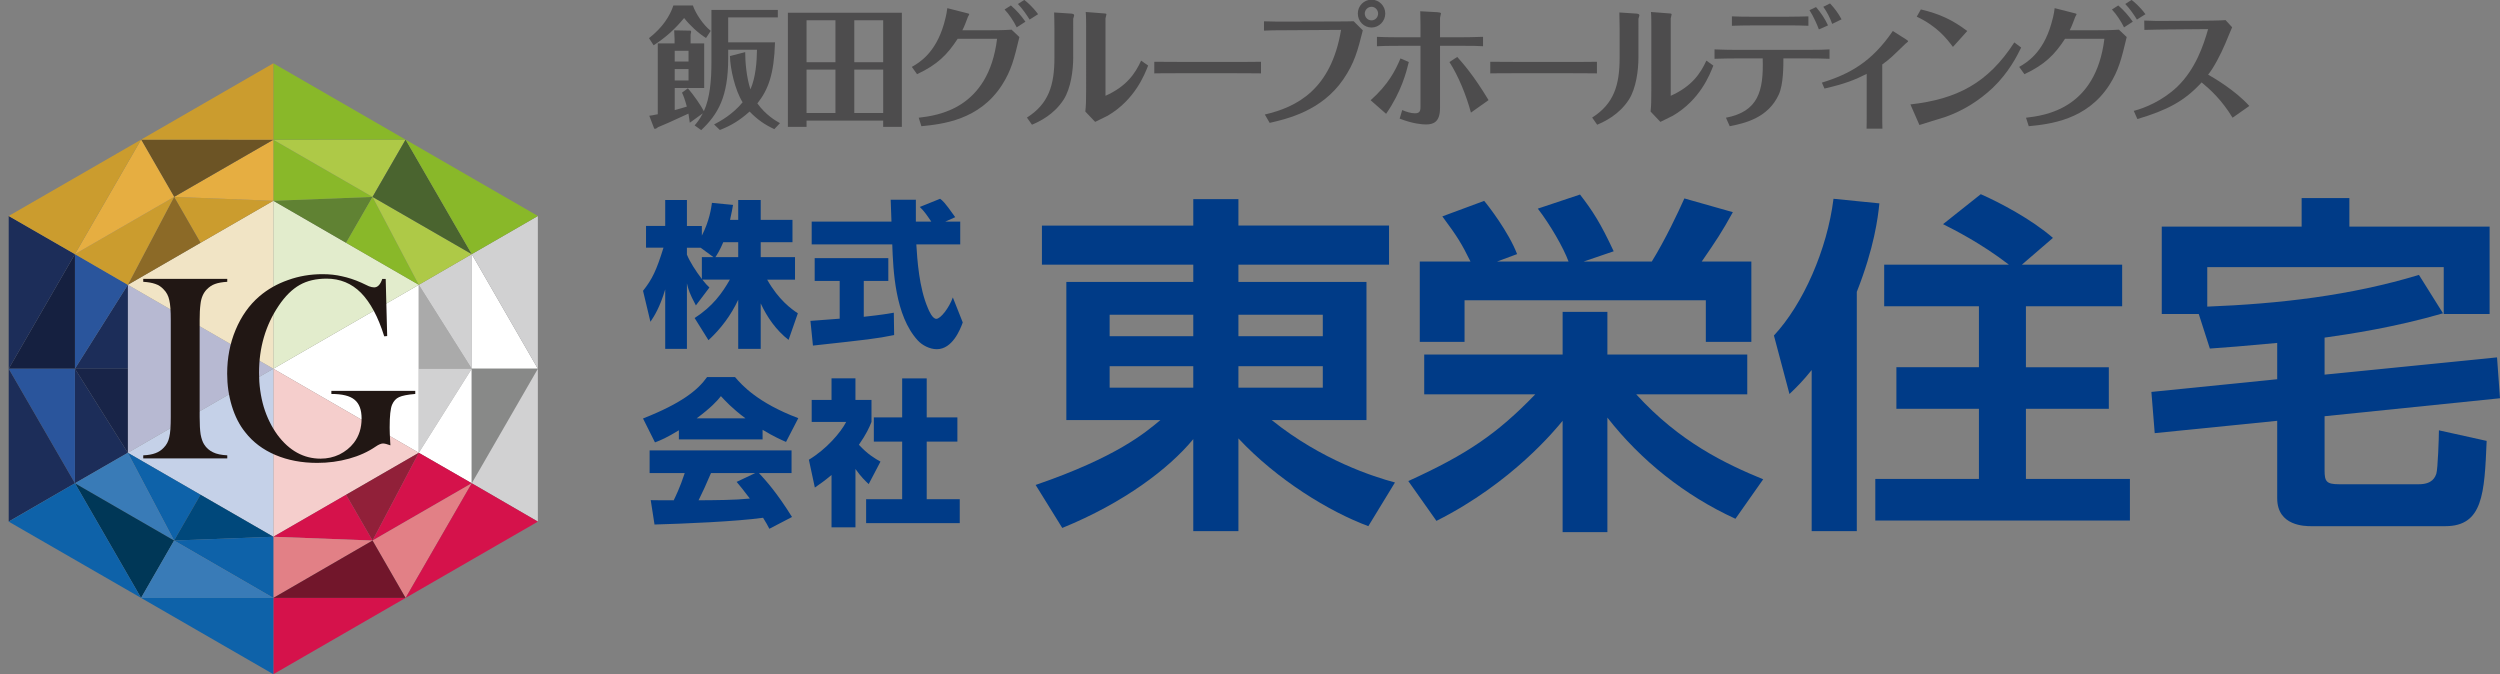 <?xml version="1.0" encoding="utf-8"?>
<!-- Generator: Adobe Illustrator 26.0.1, SVG Export Plug-In . SVG Version: 6.00 Build 0)  -->
<svg version="1.1" xmlns="http://www.w3.org/2000/svg" xmlns:xlink="http://www.w3.org/1999/xlink" x="0px" y="0px"
	 viewBox="0 0 194.098 52.346" style="enable-background:new 0 0 194.098 52.346;" xml:space="preserve">
<rect x="0" y="0" width="194.098" height="52.346" fill="#808080" stroke="none"/>
<style type="text/css">
	.st0{fill:#4D4C4D;}
	.st1{fill:#FFFFFF;}
	.st2{fill:#AAAAAA;}
	.st3{fill:#D1D1D2;}
	.st4{fill:#888988;}
	.st5{fill:#E2ECCC;}
	.st6{fill:#608233;}
	.st7{fill:#89B829;}
	.st8{fill:#AEC947;}
	.st9{fill:#4A642F;}
	.st10{fill:#F5CECC;}
	.st11{fill:#912039;}
	.st12{fill:#D5124B;}
	.st13{fill:#E28086;}
	.st14{fill:#72162B;}
	.st15{fill:#B7B9D2;}
	.st16{fill:#1C2D59;}
	.st17{fill:#2A559C;}
	.st18{fill:#152040;}
	.st19{fill:#182448;}
	.st20{fill:#F1E4C5;}
	.st21{fill:#CB9C2E;}
	.st22{fill:#E6AE41;}
	.st23{fill:#6C5425;}
	.st24{fill:#8C6A27;}
	.st25{fill:#C5D1E8;}
	.st26{fill:#0E62A9;}
	.st27{fill:#397BB7;}
	.st28{fill:#003757;}
	.st29{fill:#00487B;}
	.st30{fill:#211714;}
	.st31{fill:#003B87;}
</style>
<g id="レイヤー_1">
</g>
<g id="レイヤー_2">
	<path class="st0" d="M115.702,4.797c0.729,0,2.265,0.013,2.588,0.013h3.076c0.825,0,1.776,0,2.619-0.013v0.9
		c-0.626-0.012-1.92-0.012-2.588-0.012h-3.075c-1.817,0-2.044,0-2.62,0.012V4.797z"/>
	<path class="st0" d="M53.794,0.423c0.22,0.636,0.789,1.495,1.387,1.973L54.815,2.95c-0.623-0.387-1.283-1.012-1.7-1.552
		c-0.75,0.906-1.45,1.523-2.369,2.118l-0.359-0.554c1.059-0.824,1.63-1.729,1.894-2.539H53.794z M55.234,0.769h5.156v0.584h-3.855
		v1.932h3.637c-0.074,2.495-0.532,3.685-1.37,4.743c0.647,0.903,1.431,1.355,1.755,1.533l-0.44,0.466
		c-0.75-0.352-1.303-0.731-1.92-1.366c-0.793,0.71-1.452,1.094-2.306,1.432l-0.449-0.43c0.449-0.244,1.409-0.745,2.215-1.722
		c-0.597-0.948-0.965-2.622-0.984-3.591l1.183-0.303c0,0.783,0.101,1.952,0.406,2.892c0.404-0.907,0.5-2.15,0.509-3.079h-2.235
		v0.668c0,2.984-0.78,4.33-2.094,5.574l-0.512-0.365c0.178-0.208,0.374-0.441,0.637-0.939l-1.013,0.731
		c-0.032-0.273-0.063-0.43-0.104-0.709c-1.587,0.727-1.765,0.815-2.359,1.052c-0.053,0.038-0.138,0.126-0.223,0.126
		c-0.069,0-0.069,0-0.079-0.021l-0.38-0.991c0.137-0.021,0.294-0.033,0.659-0.117v-5.5h1.305V3.035c0-0.105-0.021-0.554-0.031-0.68
		l1.264,0.024c0.041,0,0.054,0.082,0.054,0.103c0,0.032-0.032,0.144-0.043,0.199v0.689h1.055v3.464h-2.287v1.712
		c0.26-0.074,0.731-0.195,0.94-0.271c-0.169-0.615-0.261-0.837-0.375-1.082l0.456-0.337c0.471,0.542,1.025,1.357,1.242,1.776
		c0.47-1.026,0.587-2.389,0.587-3.802V0.769z M52.384,4.776h1.073V3.942h-1.073V4.776z M53.457,5.36h-1.073v0.888h1.073V5.36z"/>
	<path class="st0" d="M62.62,9.361v0.487h-1.45V0.989h8.85v8.859h-1.452V9.361H62.62z M64.863,1.575H62.62V4.83h2.243V1.575z
		 M64.863,5.405H62.62v3.37h2.243V5.405z M68.569,1.575h-2.243V4.83h2.243V1.575z M66.327,8.775h2.243v-3.37h-2.243V8.775z"/>
	<path class="st0" d="M70.794,5.194c0.565-0.324,1.834-1.055,2.495-3.339c0.051-0.178,0.206-0.732,0.259-1.222l1.525,0.388
		c0.074,0.021,0.178,0.038,0.178,0.082c0,0.042-0.093,0.176-0.103,0.208c-0.167,0.437-0.251,0.69-0.429,1.037h2.17
		c0.323,0,1.034,0,1.647-0.044l0.61,0.573c-0.409,1.703-0.628,2.589-1.349,3.719c-1.753,2.734-4.642,3.045-6.261,3.203L71.327,9.14
		c1.45-0.174,5.416-0.658,6.085-6.128h-3.06c-0.794,1.222-1.564,2.006-3.152,2.747L70.794,5.194z M78.485,0.423
		c0.451,0.387,0.792,0.786,1.128,1.262l-0.677,0.439c-0.209-0.439-0.596-1.029-0.941-1.385L78.485,0.423z M79.523-0.004
		c0.154,0.113,0.636,0.503,1.073,1.106L79.938,1.52c-0.21-0.335-0.543-0.833-0.909-1.211L79.523-0.004z"/>
	<path class="st0" d="M83.324,4.433c0,1.056-0.189,2.41-0.731,3.28c-0.772,1.206-1.898,1.721-2.472,1.97l-0.39-0.554
		c1.692-1.076,2.134-2.518,2.134-4.653V2.22c0-0.144-0.013-1.149-0.024-1.252l1.378,0.091c0.061,0.012,0.178,0.036,0.178,0.126
		c0,0.047-0.062,0.22-0.075,0.276V4.433z M84.326,2.077c0-0.17,0-0.891-0.031-1.146l1.432,0.111c0.052,0,0.177,0.009,0.177,0.071
		c0,0.052-0.075,0.261-0.075,0.316v6.009c1.627-0.727,2.306-1.722,2.768-2.731l0.543,0.385c-0.274,0.699-1.037,2.666-3.142,3.894
		c-0.138,0.072-0.813,0.406-0.972,0.478l-0.763-0.803c0.053-0.468,0.063-0.844,0.063-1.648V2.077z"/>
	<path class="st0" d="M89.618,4.797c0.732,0,2.265,0.013,2.588,0.013h3.079c0.824,0,1.774,0,2.618-0.013v0.9
		c-0.626-0.012-1.919-0.012-2.59-0.012H92.24c-1.818,0-2.047,0-2.622,0.012V4.797z"/>
	<path class="st0" d="M98.199,8.891c2.462-0.573,5.145-1.91,5.919-6.57l-4.167,0.026c-0.981,0-1.4,0.008-1.816,0.031V1.654
		c0.595,0.024,1.198,0.024,1.798,0.024l3.963-0.012c0.565,0,1.002-0.012,1.201-0.017l0.71,0.707
		c-0.396,1.577-0.646,2.534-1.512,3.802c-1.689,2.465-4.372,3.069-5.719,3.383L98.199,8.891z M106.486-0.026
		c0.585,0,1.065,0.484,1.065,1.076c0,0.604-0.49,1.087-1.065,1.087c-0.584,0-1.066-0.472-1.066-1.087
		C105.42,0.458,105.892-0.026,106.486-0.026 M106.486,0.527c-0.294,0-0.526,0.242-0.526,0.523c0,0.295,0.231,0.532,0.526,0.532
		c0.282,0,0.509-0.238,0.509-0.532C106.994,0.778,106.768,0.527,106.486,0.527"/>
	<path class="st0" d="M106.414,7.784c1.366-1.22,1.909-2.278,2.318-3.248l0.647,0.281c-0.19,0.764-0.563,2.287-1.763,4.02
		L106.414,7.784z M110.285,1.896c0-0.125-0.007-0.722-0.018-1.022l1.315,0.072c0.093,0.01,0.294,0.022,0.294,0.095
		c0,0.054-0.074,0.291-0.074,0.345v1.507h1.523c0.294,0,0.959,0,1.817-0.034v0.729c-0.408-0.024-0.816-0.032-1.786-0.032h-1.554
		V8.39c0,1.074-0.501,1.273-1.088,1.273c-0.29,0-1.033-0.053-2.046-0.454l0.199-0.664c0.291,0.125,0.658,0.252,0.983,0.252
		c0.325,0,0.435-0.127,0.435-0.479v-4.76h-1.671c-0.873,0-1.283,0.009-1.709,0.032V2.861c0.47,0.016,0.865,0.034,1.709,0.034h1.671
		V1.896z M114.202,8.743c-0.355-1.323-0.963-2.829-1.67-3.926l0.607-0.397c0.434,0.495,1.249,1.391,2.431,3.352L114.202,8.743z"/>
	<path class="st0" d="M127.208,4.433c0,1.056-0.187,2.41-0.728,3.28c-0.774,1.206-1.902,1.721-2.476,1.97l-0.39-0.554
		c1.69-1.076,2.133-2.518,2.133-4.653V2.22c0-0.144-0.013-1.149-0.021-1.252l1.379,0.091c0.061,0.012,0.177,0.036,0.177,0.126
		c0,0.047-0.061,0.22-0.075,0.276V4.433z M128.208,2.077c0-0.17,0-0.891-0.029-1.146l1.434,0.111c0.05,0,0.172,0.009,0.172,0.071
		c0,0.052-0.071,0.261-0.071,0.316v6.009c1.628-0.727,2.306-1.722,2.768-2.731l0.54,0.385c-0.27,0.699-1.034,2.666-3.142,3.894
		c-0.139,0.072-0.813,0.406-0.969,0.478l-0.761-0.803c0.049-0.468,0.057-0.844,0.057-1.648V2.077z"/>
	<path class="st0" d="M134.002,9.14c2.484-0.479,2.935-2.027,2.852-4.604h-2.066c-0.18,0-0.964,0-1.673,0.029v-0.73
		c0.709,0.024,1.054,0.038,1.673,0.038h5.581c0.868,0,1.272-0.014,1.674-0.038v0.73c-0.619-0.029-1.3-0.029-1.653-0.029h-1.929
		c0,0.531,0.009,2.004-0.356,2.8c-0.846,1.859-2.715,2.243-3.811,2.463L134.002,9.14z M136.236,1.971
		c-0.772,0-1.357,0.017-1.772,0.031V1.27c0.437,0.022,1.012,0.029,1.762,0.029h2.444c0.711,0,1.388-0.021,1.732-0.029v0.731
		c-0.503-0.024-1.056-0.031-1.692-0.031H136.236z M141.216,2.285c-0.104-0.296-0.387-0.962-0.729-1.497l0.509-0.239
		c0.384,0.451,0.682,0.889,0.93,1.422L141.216,2.285z M142.249,1.855c-0.154-0.45-0.408-0.94-0.689-1.328l0.522-0.26
		c0.365,0.387,0.647,0.774,0.896,1.233L142.249,1.855z"/>
	<path class="st0" d="M141.45,6.415c2.16-0.666,3.883-1.618,5.506-4.008l1.041,0.66c0.04,0.026,0.147,0.091,0.147,0.146
		c0,0.031-0.179,0.155-0.208,0.186c-1.058,1.02-1.17,1.149-1.8,1.608v3.849c0,0.252,0,0.88,0.013,1.132h-1.23
		c0.01-0.223,0.01-0.827,0.01-1.132V5.735c-0.908,0.461-1.68,0.774-3.279,1.14L141.45,6.415z"/>
	<path class="st0" d="M148.322,8.107c3.61-0.407,6.023-1.65,8.067-4.814l0.534,0.398c-0.345,0.699-0.963,1.93-2.201,3.123
		c-1.069,1.01-2.328,1.794-3.72,2.278c-0.284,0.089-1.67,0.508-1.98,0.614L148.322,8.107z M151.624,3.642
		c-0.488-0.649-1.224-1.599-2.81-2.349l0.32-0.561c1.451,0.34,2.49,0.829,3.602,1.677L151.624,3.642z"/>
	<path class="st0" d="M156.768,5.194c0.562-0.324,1.835-1.055,2.491-3.339c0.053-0.178,0.213-0.732,0.264-1.222l1.524,0.388
		c0.073,0.021,0.176,0.038,0.176,0.082c0,0.042-0.093,0.176-0.103,0.208c-0.168,0.437-0.251,0.69-0.428,1.037h2.171
		c0.324,0,1.034,0,1.649-0.044l0.604,0.573c-0.408,1.703-0.625,2.589-1.346,3.719c-1.754,2.734-4.644,3.045-6.259,3.203
		l-0.213-0.658c1.452-0.174,5.417-0.658,6.085-6.128h-3.056c-0.797,1.222-1.567,2.006-3.152,2.747L156.768,5.194z M164.459,0.423
		c0.449,0.387,0.794,0.786,1.129,1.262l-0.681,0.439c-0.21-0.439-0.595-1.029-0.937-1.385L164.459,0.423z M165.493-0.004
		c0.158,0.113,0.637,0.503,1.078,1.106l-0.662,0.417c-0.205-0.335-0.539-0.833-0.906-1.211L165.493-0.004z"/>
	<path class="st0" d="M173.335,9.14c-0.84-1.382-1.723-2.182-2.401-2.742c-1.359,1.483-2.704,2.158-4.989,2.846l-0.281-0.636
		c0.856-0.218,2.224-0.784,3.364-1.861c1.436-1.376,2.054-3.245,2.409-4.488l-3.133,0.026c-0.384,0-1.421,0.029-1.816,0.037
		l-0.011-0.727c0.679,0.028,1.084,0.041,1.814,0.028l2.852-0.017c0.147,0,1.274-0.01,1.649-0.044l0.51,0.557
		c-0.052,0.103-0.449,1.064-0.53,1.261c-0.343,0.815-0.908,1.902-1.335,2.413c0.456,0.261,2.105,1.222,3.2,2.433L173.335,9.14z"/>
	<polygon class="st1" points="21.222,28.629 32.515,35.154 32.515,22.113 	"/>
	<polygon class="st2" points="32.515,28.629 36.627,28.629 32.515,22.113 	"/>
	<polygon class="st3" points="32.515,22.113 36.627,28.629 36.627,19.731 	"/>
	<polygon class="st1" points="36.627,28.629 41.759,28.629 36.627,19.731 	"/>
	<polygon class="st3" points="36.627,19.731 41.759,28.629 41.759,16.771 	"/>
	<polygon class="st3" points="32.515,28.629 36.627,28.629 32.515,35.154 	"/>
	<polygon class="st1" points="32.515,35.154 36.627,28.629 36.627,37.52 	"/>
	<polygon class="st4" points="36.627,28.629 41.759,28.629 36.627,37.52 	"/>
	<polygon class="st3" points="36.627,37.52 41.759,28.63 41.759,40.49 	"/>
	<polygon class="st5" points="21.222,28.629 32.515,22.113 21.222,15.588 	"/>
	<polygon class="st6" points="26.869,18.851 28.923,15.288 21.222,15.588 	"/>
	<polygon class="st7" points="21.222,15.589 28.923,15.288 21.222,10.849 	"/>
	<polygon class="st8" points="28.923,15.288 31.489,10.841 21.222,10.849 	"/>
	<polygon class="st7" points="21.222,10.849 31.489,10.841 21.222,4.915 	"/>
	<polygon class="st7" points="26.869,18.851 28.923,15.288 32.515,22.113 	"/>
	<polygon class="st8" points="32.515,22.113 28.923,15.288 36.627,19.731 	"/>
	<polygon class="st9" points="28.923,15.288 31.489,10.841 36.627,19.732 	"/>
	<polygon class="st7" points="36.627,19.731 31.489,10.841 41.759,16.768 	"/>
	<polygon class="st10" points="21.222,28.629 21.222,41.672 32.515,35.154 	"/>
	<polygon class="st11" points="26.869,38.412 28.923,41.967 32.515,35.154 	"/>
	<polygon class="st12" points="32.515,35.154 28.923,41.967 36.627,37.52 	"/>
	<polygon class="st13" points="28.923,41.967 31.489,46.422 36.627,37.52 	"/>
	<polygon class="st12" points="36.627,37.52 31.489,46.422 41.759,40.499 	"/>
	<polygon class="st12" points="26.869,38.412 28.923,41.967 21.222,41.673 	"/>
	<polygon class="st13" points="21.222,41.673 28.923,41.967 21.222,46.422 	"/>
	<polygon class="st14" points="28.923,41.967 31.489,46.422 21.222,46.422 	"/>
	<polygon class="st12" points="21.222,46.422 31.489,46.422 21.222,52.346 	"/>
	<polygon class="st15" points="21.222,28.629 9.924,35.154 9.924,22.113 	"/>
	<polygon class="st16" points="9.924,28.629 5.817,28.629 9.924,22.113 	"/>
	<polygon class="st17" points="9.924,22.113 5.817,28.629 5.817,19.731 	"/>
	<polygon class="st18" points="5.817,28.629 0.675,28.629 5.817,19.731 	"/>
	<polygon class="st16" points="5.817,19.731 0.675,28.629 0.675,16.771 	"/>
	<polygon class="st19" points="9.924,28.629 5.817,28.629 9.924,35.154 	"/>
	<polygon class="st16" points="9.924,35.154 5.817,28.629 5.817,37.52 	"/>
	<polygon class="st17" points="5.817,28.629 0.675,28.629 5.817,37.52 	"/>
	<polygon class="st16" points="5.817,37.52 0.675,28.63 0.675,40.49 	"/>
	<polygon class="st20" points="21.222,28.629 9.924,22.113 21.222,15.588 	"/>
	<polygon class="st21" points="15.566,18.851 13.517,15.288 21.222,15.588 	"/>
	<polygon class="st22" points="21.222,15.589 13.517,15.288 21.222,10.849 	"/>
	<polygon class="st23" points="13.517,15.288 10.953,10.841 21.222,10.849 	"/>
	<polygon class="st21" points="21.222,10.849 10.953,10.841 21.222,4.915 	"/>
	<polygon class="st24" points="15.566,18.851 13.517,15.288 9.924,22.113 	"/>
	<polygon class="st21" points="9.924,22.113 13.517,15.288 5.817,19.731 	"/>
	<polygon class="st22" points="13.517,15.288 10.953,10.841 5.817,19.732 	"/>
	<polygon class="st21" points="5.817,19.731 10.953,10.841 0.675,16.768 	"/>
	<polygon class="st25" points="21.222,28.629 21.222,41.672 9.924,35.154 	"/>
	<polygon class="st26" points="15.566,38.412 13.517,41.967 9.924,35.154 	"/>
	<polygon class="st27" points="9.924,35.154 13.517,41.967 5.817,37.52 	"/>
	<polygon class="st28" points="13.517,41.967 10.953,46.422 5.817,37.52 	"/>
	<polygon class="st26" points="5.817,37.52 10.953,46.422 0.675,40.499 	"/>
	<polygon class="st29" points="15.566,38.412 13.517,41.967 21.222,41.673 	"/>
	<polygon class="st26" points="21.222,41.673 13.517,41.967 21.222,46.422 	"/>
	<polygon class="st27" points="13.517,41.967 10.953,46.422 21.222,46.422 	"/>
	<polygon class="st26" points="21.222,46.422 10.953,46.422 21.222,52.346 	"/>
	<path class="st30" d="M17.644,21.653v0.226c-0.391,0.024-0.712,0.08-0.948,0.168c-0.24,0.082-0.458,0.234-0.645,0.426
		c-0.265,0.271-0.431,0.649-0.485,1.136c-0.047,0.358-0.065,0.771-0.065,1.247v7.52c0,0.575,0.025,1.015,0.074,1.343
		c0.061,0.327,0.149,0.59,0.272,0.781c0.173,0.279,0.405,0.477,0.686,0.612c0.277,0.14,0.65,0.214,1.112,0.239v0.238h-6.524v-0.238
		c0.387-0.015,0.704-0.074,0.951-0.169c0.245-0.091,0.462-0.232,0.637-0.421c0.22-0.22,0.364-0.487,0.435-0.826
		c0.081-0.332,0.115-0.852,0.115-1.559v-7.52c0-0.706-0.035-1.224-0.115-1.555c-0.071-0.332-0.216-0.612-0.435-0.828
		c-0.175-0.193-0.392-0.345-0.643-0.426c-0.243-0.088-0.56-0.145-0.945-0.168v-0.226H17.644z"/>
	<path class="st30" d="M29.945,21.653l0.116,4.439l-0.231,0.019c-0.47-1.517-1.076-2.634-1.804-3.377
		c-0.734-0.738-1.627-1.101-2.666-1.101c-0.814,0-1.515,0.16-2.09,0.489c-0.579,0.327-1.129,0.864-1.628,1.608
		c-1.023,1.516-1.531,3.255-1.531,5.215c0,0.928,0.12,1.803,0.363,2.639c0.25,0.822,0.611,1.555,1.072,2.186
		c0.913,1.224,2.035,1.839,3.344,1.839c0.518,0,1.005-0.107,1.461-0.323c0.455-0.23,0.828-0.524,1.123-0.906
		c0.406-0.528,0.6-1.162,0.6-1.889c0-0.672-0.18-1.161-0.547-1.458c-0.362-0.304-0.962-0.447-1.8-0.447v-0.24h6.514v0.24
		c-0.6,0.049-1.013,0.131-1.258,0.246c-0.244,0.109-0.419,0.309-0.538,0.579c-0.131,0.296-0.192,0.888-0.192,1.781
		c0,0.253,0.014,0.632,0.043,1.146l0.017,0.238c-0.253-0.096-0.451-0.145-0.579-0.145c-0.138,0-0.338,0.082-0.563,0.238
		c-0.593,0.407-1.283,0.722-2.066,0.939c-0.787,0.219-1.607,0.33-2.479,0.33c-1.197,0-2.28-0.205-3.242-0.614
		c-0.967-0.41-1.749-1-2.344-1.766c-0.456-0.561-0.796-1.243-1.041-2.038c-0.239-0.791-0.362-1.618-0.362-2.512
		c0-1.214,0.217-2.352,0.656-3.398c0.436-1.042,1.047-1.919,1.833-2.594c0.648-0.557,1.4-0.982,2.238-1.274
		c0.843-0.306,1.737-0.456,2.678-0.456c0.547,0,1.05,0.055,1.509,0.164c0.475,0.102,0.974,0.261,1.498,0.495l0.598,0.281
		c0.15,0.055,0.287,0.086,0.402,0.086c0.28,0,0.484-0.226,0.631-0.658H29.945z"/>
	<path class="st31" d="M57.314,17.07V15.53h1.747v1.539h2.467v1.735h-2.467v1.16h2.663v1.747h-2.162
		c0.892,1.576,1.869,2.272,2.382,2.614l-0.721,2.065c-0.953-0.745-1.661-1.747-2.162-2.834v3.53h-1.747v-3.812
		c-0.55,1.185-1.344,2.248-2.309,3.139l-1.075-1.722c1.405-0.904,2.138-1.93,2.736-2.981h-2.137c0.269,0.342,0.379,0.452,0.55,0.611
		l-1.051,1.392c-0.513-0.965-0.574-1.21-0.696-1.71v5.082h-1.686v-4.618c-0.415,1.405-0.867,2.102-1.148,2.516l-0.574-2.406
		c0.721-0.904,1.051-1.613,1.588-3.348h-1.356v-1.686h1.49V15.53h1.686v2.016h1.16v0.745c0.587-1.136,0.733-2.162,0.782-2.541
		l1.638,0.159c-0.049,0.305-0.11,0.611-0.232,1.16H57.314z M55.396,19.965l-1.001-0.733h-1.063v0.537
		c0.232,0.562,0.659,1.234,1.16,1.894v-1.698H55.396z M57.314,19.965v-1.16h-1.16c-0.244,0.587-0.501,1.001-0.611,1.16H57.314z"/>
	<path class="st31" d="M62.922,24.913c0.073-0.012,2.052-0.146,2.271-0.171V21.81h-1.942v-1.771h5.717v1.771h-1.906v2.785
		c1.368-0.146,1.918-0.244,2.333-0.317l0.025,1.735c-1.381,0.281-1.967,0.342-6.304,0.818L62.922,24.913z M73.391,17.204h1.16v1.772
		h-3.408c0.073,1.173,0.207,3.359,0.904,4.96c0.073,0.183,0.342,0.818,0.648,0.818c0.329,0,0.989-0.843,1.283-1.661l0.769,1.942
		c-0.196,0.55-0.806,2.077-2.015,2.077c-0.562,0-1.149-0.318-1.479-0.684c-1.771-1.931-1.906-5.449-1.979-7.452h-6.255v-1.772h6.194
		c-0.012-0.196-0.061-1.612-0.061-1.698h1.955v1.698h1.197c-0.318-0.464-0.562-0.831-0.892-1.136l1.576-0.635
		c0.183,0.134,0.342,0.244,1.173,1.429L73.391,17.204z"/>
	<path class="st31" d="M52.709,33.406c-0.965,0.587-1.405,0.77-1.857,0.941l-0.929-1.857c2.981-1.173,4.252-2.199,4.972-3.213h2.174
		c0.526,0.623,1.771,2.004,4.91,3.189l-0.953,1.844c-0.366-0.159-0.953-0.415-1.82-0.941v0.745h-6.499V33.406z M59.733,41.054
		c-0.122-0.232-0.256-0.489-0.489-0.855c-2.076,0.293-6.23,0.464-8.428,0.525l-0.294-1.893c0.061,0.012,1.612,0.012,1.783,0.012
		c0.098-0.196,0.501-1.014,0.856-2.113h-2.725V34.97h11.019v1.759h-2.529c0.55,0.599,1.368,1.49,2.565,3.409L59.733,41.054z
		 M57.876,32.479c-1.062-0.794-1.587-1.381-1.905-1.723c-0.294,0.379-0.77,0.892-1.881,1.723H57.876z M58.634,36.729h-3.433
		c-0.44,1.026-0.587,1.344-0.965,2.113c1.441-0.012,2.761-0.012,3.982-0.134c-0.513-0.684-0.782-1.002-1.026-1.295L58.634,36.729z"
		/>
	<path class="st31" d="M66.416,40.944h-1.857v-4.068c-0.501,0.428-0.941,0.733-1.295,0.978l-0.464-2.162
		c1.368-0.819,2.492-2.138,2.895-2.932h-2.676v-1.711h1.54v-1.674h1.857v1.674h1.246v1.711c-0.183,0.452-0.379,0.903-0.977,1.771
		c0.672,0.733,1.234,1.063,1.674,1.307l-0.916,1.747c-0.257-0.244-0.587-0.55-1.026-1.173V40.944z M70.043,29.376h1.906v3.029h2.382
		v1.881h-2.382v4.472h2.565v1.857h-7.269v-1.857h2.798v-4.472h-2.199v-1.881h2.199V29.376z"/>
	<path class="st31" d="M107.844,20.55H96.15v1.34h9.942v10.726h-7.355c3.878,3.119,7.93,4.405,9.567,4.843l-2.068,3.392
		c-3.017-1.121-7.068-3.584-10.086-6.812v7.196h-3.505v-7.141c-1.896,2.299-5.401,4.952-10.171,6.895l-2.068-3.338
		c6.292-2.162,8.504-4.05,9.682-5.035H82.79V21.89h9.855v-1.34H80.894v-3.037h11.751V15.46h3.505v2.052h11.694V20.55z
		 M86.152,26.103h6.493v-1.669h-6.493V26.103z M86.152,30.098h6.493v-1.669h-6.493V30.098z M96.15,26.103h6.551v-1.669H96.15V26.103
		z M96.15,30.098h6.551v-1.669H96.15V30.098z"/>
	<path class="st31" d="M109.339,37.349c4.568-2.08,6.895-3.666,9.855-6.731h-8.619v-3.092h10.745v-3.311h3.476v3.311h10.86v3.092
		h-8.619c3.361,3.694,6.924,5.39,9.855,6.594l-2.155,3.065c-3.936-1.806-7.327-4.515-9.941-7.853v8.892h-3.476v-8.646
		c-0.517,0.629-3.908,4.815-9.797,7.77L109.339,37.349z M114.166,20.303c-0.69-1.396-1.005-1.915-2.184-3.503l3.247-1.204
		c0.287,0.328,1.897,2.408,2.557,4.132l-1.551,0.575h5.545c-0.402-1.095-1.436-2.873-2.385-4.105l3.275-1.094
		c0.977,1.258,1.609,2.243,2.615,4.405l-2.327,0.794h5.287c1.034-1.669,2.068-3.858,2.528-4.898l3.764,1.067
		c-0.862,1.56-1.265,2.162-2.414,3.831h3.85v6.238h-3.534v-3.229h-18.733v3.229h-3.476v-6.238H114.166z"/>
	<path class="st31" d="M140.656,28.73c-0.66,0.821-1.12,1.286-1.723,1.861l-1.207-4.542c2.27-2.435,4.137-6.676,4.626-10.616
		l3.562,0.356c-0.114,1.122-0.402,3.447-1.753,6.868v18.579h-3.505V28.73z M155.97,20.549c-2.212-1.697-4.252-2.709-5.114-3.146
		l2.93-2.326c1.437,0.629,3.936,1.942,5.603,3.393l-2.413,2.079h7.786v3.229h-7.471v4.734h6.436v3.229h-6.436v5.445h8.074v3.229
		h-19.768v-3.229h8.045V31.74h-6.407v-3.229h6.407v-4.734h-7.355v-3.229H155.97z"/>
	<path class="st31" d="M176.801,26.624c-2.672,0.246-3.965,0.355-5.229,0.438l-0.862-2.682h-2.873v-6.786h10.86v-2.217h3.706v2.217
		h10.889v6.786h-3.563v-3.639h-18.359v3.065c5.574-0.219,11.119-0.849,16.434-2.463l1.868,2.982
		c-3.764,1.095-7.269,1.615-9.194,1.888v2.873l13.389-1.34l0.23,3.174l-13.619,1.395v4.214c0,0.848,0.144,1.067,1.121,1.067h6.206
		c1.063,0,1.264-0.575,1.35-0.821c0.115-0.328,0.201-2.846,0.201-3.365l3.706,0.821c-0.172,4.104-0.287,6.621-3.218,6.621h-10.401
		c-0.459,0-2.643,0-2.643-2.161v-6.02l-9.51,0.958l-0.258-3.201l9.768-0.985V26.624z"/>
</g>
</svg>
